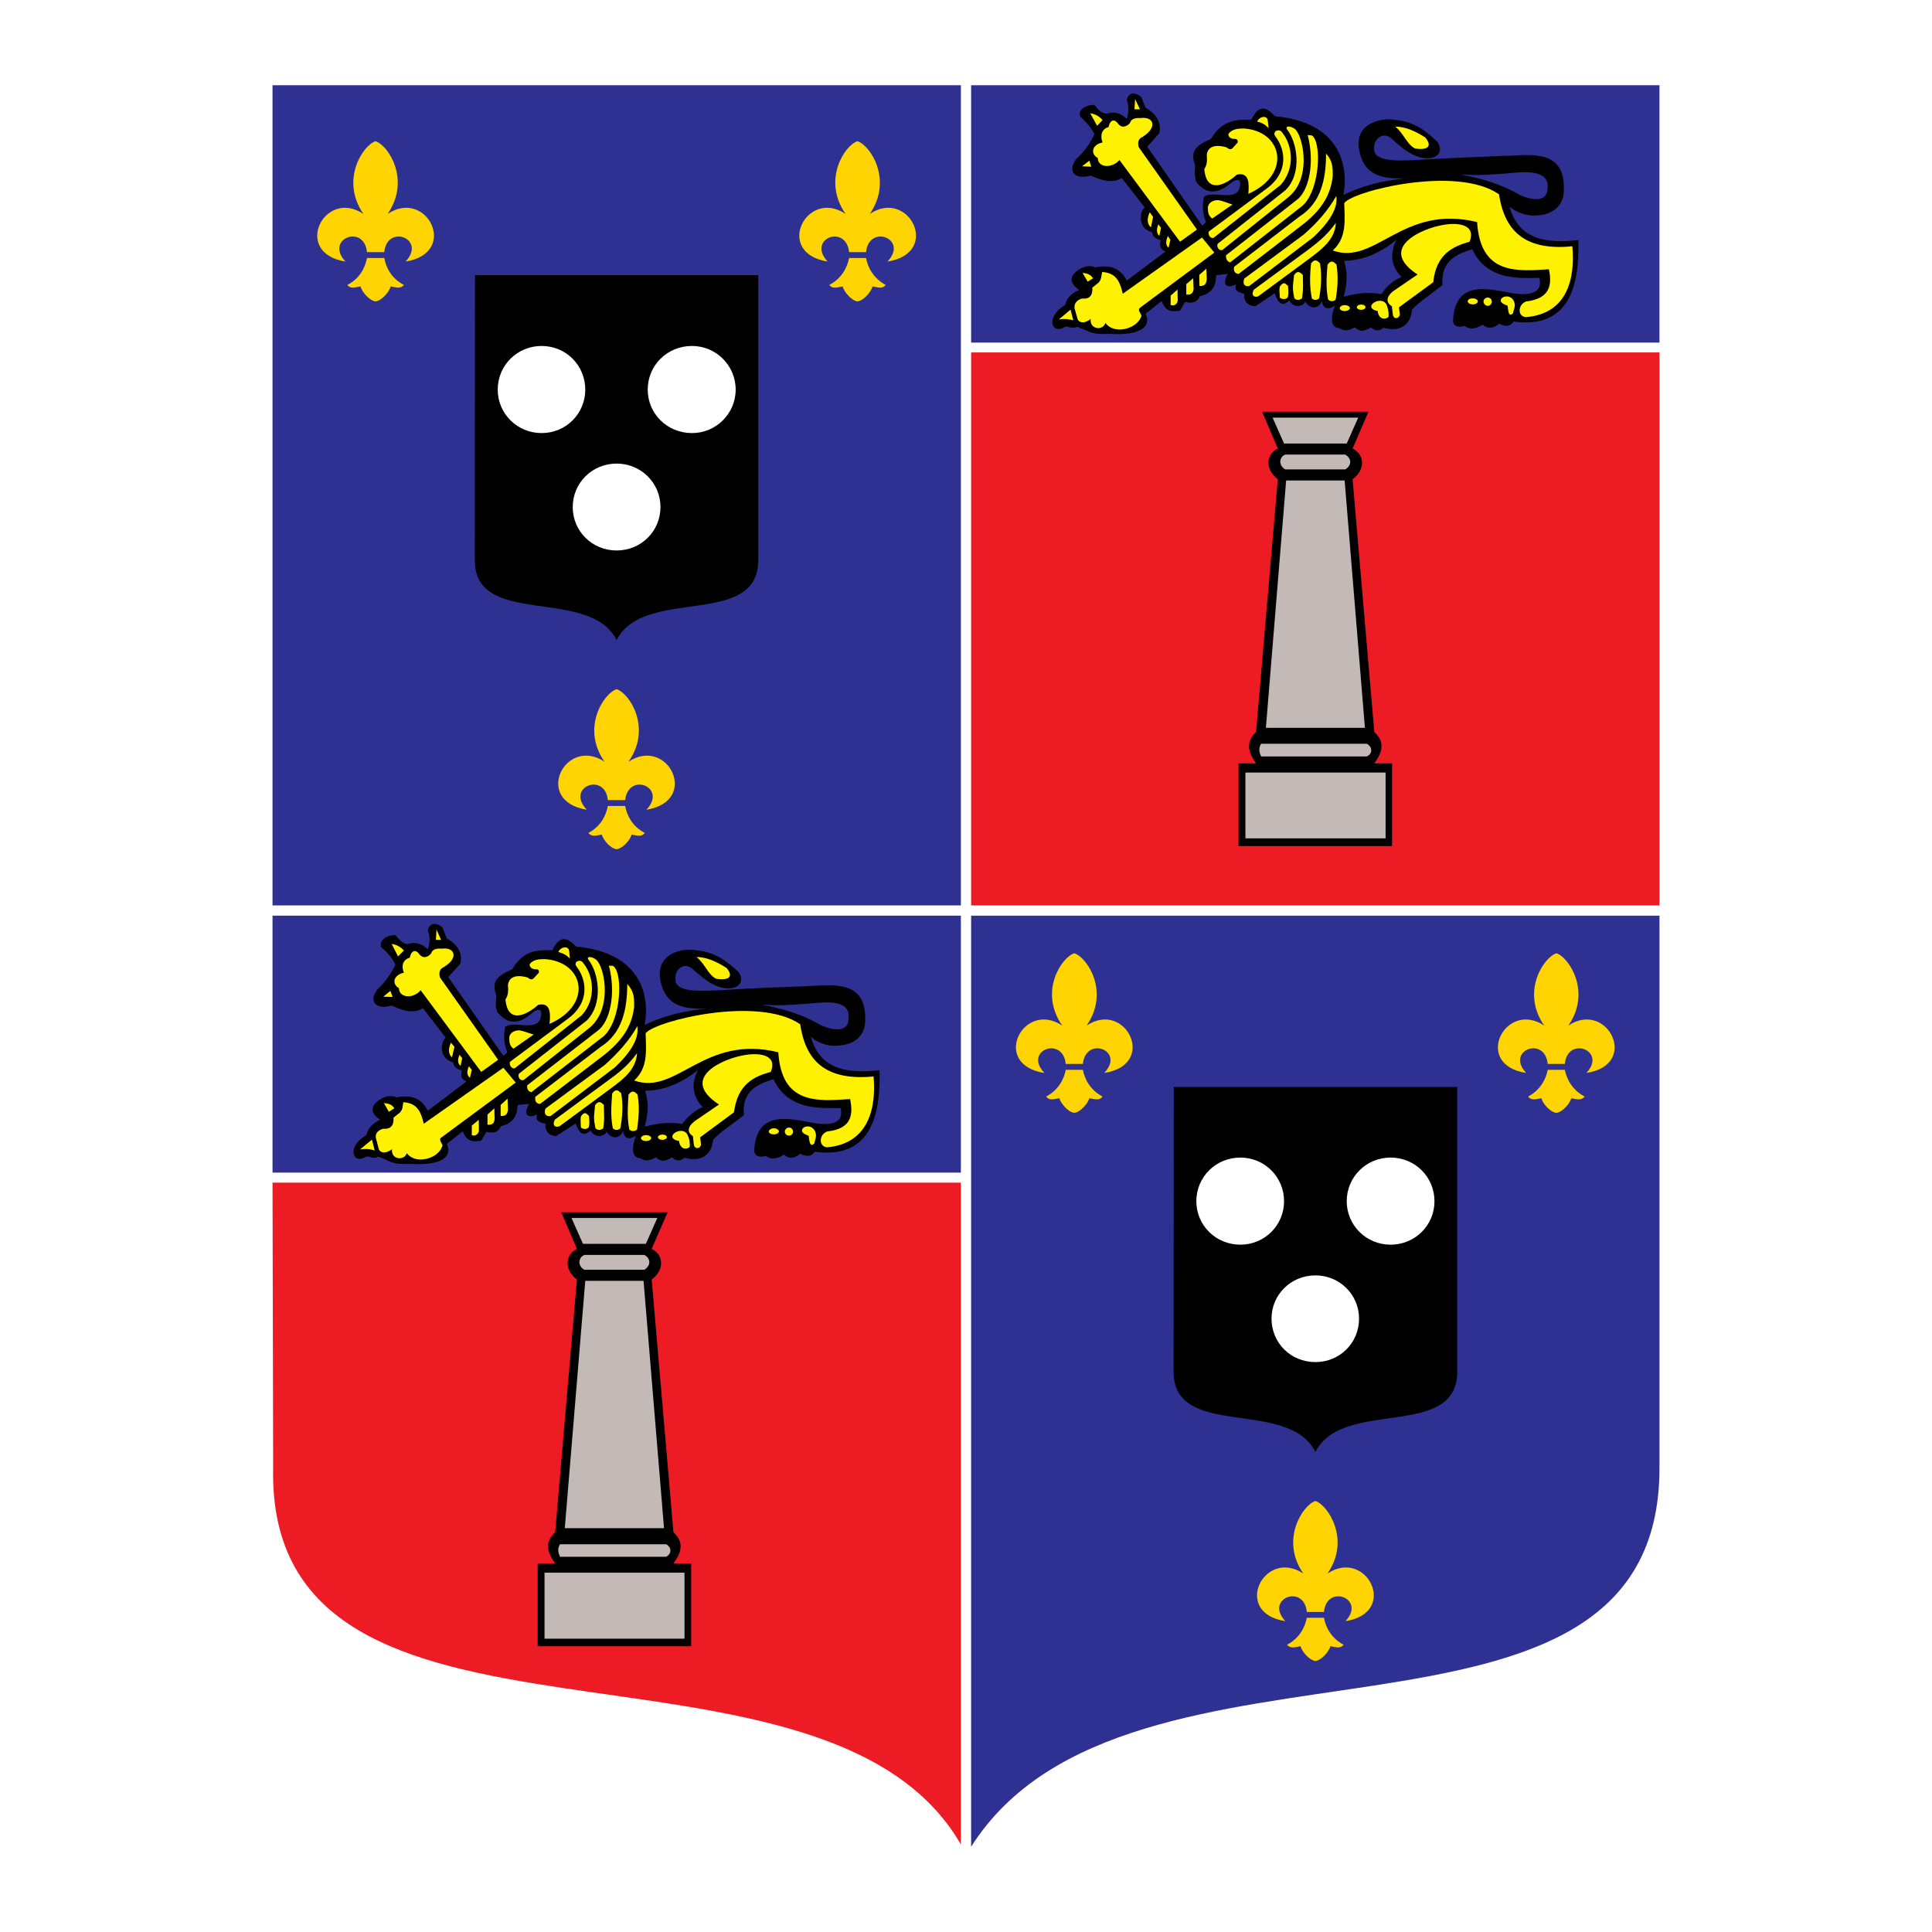 <?xml version="1.0" encoding="utf-8"?>
<!-- Generator: Adobe Illustrator 13.0.0, SVG Export Plug-In . SVG Version: 6.00 Build 14948)  -->
<!DOCTYPE svg PUBLIC "-//W3C//DTD SVG 1.0//EN" "http://www.w3.org/TR/2001/REC-SVG-20010904/DTD/svg10.dtd">
<svg version="1.0" id="Layer_1" xmlns="http://www.w3.org/2000/svg" xmlns:xlink="http://www.w3.org/1999/xlink" x="0px" y="0px"
	 width="192.756px" height="192.756px" viewBox="0 0 192.756 192.756" enable-background="new 0 0 192.756 192.756"
	 xml:space="preserve">
<g>
	<polygon fill-rule="evenodd" clip-rule="evenodd" fill="#FFFFFF" points="0,0 192.756,0 192.756,192.756 0,192.756 0,0 	"/>
	<polygon fill-rule="evenodd" clip-rule="evenodd" fill="#2E3192" points="27.189,116.992 27.189,91.355 95.867,91.355 
		95.867,116.992 27.189,116.992 	"/>
	<path fill-rule="evenodd" clip-rule="evenodd" d="M80.339,98.4c0.396-0.021,0.792-0.043,1.188-0.062
		c2.876-0.188,4.898,0.207,4.794,3.521c0,1.23-0.834,2.377-2.73,2.459c-0.875,0.125-2.147-0.291-2.689-0.896
		c0.875,3.314,3.689,3.711,6.837,3.357c0,0.041,0.021,0.082,0.021,0.125v1.041c-0.104,3.752-1.167,7.691-6.482,6.963
		c-0.208,0.332-0.521,0.479-0.938,0.375v-3.398c0.667,0.125,1.271,0.25,1.73,0.25c1.75,0.084,2.021-0.729,1.792-1.584
		c-0.959,0-2.272,0.062-3.522-0.25v-8.816c0.542,0.25,1.104,0.521,1.625,0.834c1.855,0.75,2.751,0.334,2.689-0.771
		c0.167-1.23-0.979-1.543-2.23-1.543c-0.73,0.043-1.417,0.084-2.084,0.146V98.4L80.339,98.4z M67.229,101.193
		c1.063-0.271,2.189-0.459,3.397-0.584c-1.5,0.084-2.626-0.062-3.397-0.562v-4.982c0.813-0.354,1.813-0.375,2.355-0.229
		c1.918,0.167,3.106,1.23,4.127,2.168c0.917,1.584-1.125,2.062-2.668,1.146c-0.646-0.334-1.209-0.855-1.917-1.439
		c-0.834-0.834-1.876,0.021-1.73,1.021c0,1.293,2.334,1.188,5.19,1.021c2.521-0.166,5.294-0.271,7.753-0.354v1.75
		c-1.313,0.104-2.626,0.209-4.335,0.084c1.542,0.312,2.96,0.666,4.335,1.25v8.816c-1.25-0.334-2.438-1.043-3.168-2.627
		c-1.563,0.48-3.189,1.168-2.959,3.586c-1.021,0.834-2.397,1.688-3.064,2.459c-0.104,1.293-1,2.314-2.855,1.793
		c-0.312,0.291-0.729,0.354-1.063,0.104v-3.564c0.271,0,0.542,0.043,0.833,0.084c0.584-0.791,1.251-1.312,2.043-1.688
		c-0.625-0.625-1.396-1.896-0.479-3.689c-0.729,0.584-1.542,1.105-2.397,1.459V101.193L67.229,101.193z M80.339,115.283v-3.398
		c-2.147-0.396-4.856-0.791-5.086,2.814c-0.021,0.666,0.5,0.812,1.125,0.625c0.625,0.416,1.126,0.291,1.855-0.125
		c0.521,0.521,1.147,0.312,1.605-0.105C80.006,115.199,80.173,115.262,80.339,115.283L80.339,115.283z M63.457,113.303
		c-0.583,0.396-1.188,0.416-1.292-0.48c-0.354,0.939-1.292,0.752-1.646,0.062c-0.083,0.418-1.084,0.814-1.605-0.104
		c-0.708,0.688-1.146,0.25-1.48-0.688l-1.938,1.25c-0.625,0-1.167-0.416-1.063-1.229c-0.73-0.146-1.021-0.314-0.855-0.959
		c-0.188,0.229-1.688,0.604-0.792-1.021l-1.146,0.104c-0.042,0.855-0.25,1.793-1.668,2.127c-0.25,0.562-0.625,0.75-1.438,0.562
		l-0.521,0.875c-0.875,0.146-1.48,0.084-1.834-0.938l-1.605,1.271c0.604,1.188-0.417,2.209-3.647,1.979
		c-0.708,0.043-1.646,0.043-2.293-0.354l-0.896-0.375c-0.375,0.312-0.875-0.041-1.188,0c-0.708,0.459-1.209,0.188-1.271-0.334
		v-0.229c0.042-0.48,0.438-1.105,1.271-1.564c0.188-0.854,0.771-1.229,1.375-1.541c-1.167-0.793-0.771-1.418-0.25-1.855
		c0.563-0.438,1.271-0.668,1.896-0.375c1.73-0.355,2.626,0.334,3.105,1.334l3.856-2.918c-0.521-0.271-0.604-0.5-0.438-1.105
		c-0.5-0.082-0.854-0.395-0.875-0.791c-0.688-0.23-1.063-0.625-1.146-1.377c0.062-0.52,0.062-0.791,0.396-1.104l-2.272-2.939
		c-1.021,0.625-2.126,0.188-3.126-0.271c-1.459,0.459-2.334-0.312-1.459-1.562c0.833-0.771,1.459-1.668,1.834-2.522
		c-0.375-0.771-0.896-1.292-1.396-1.709c-0.271-0.604,0.396-1.229,1.396-1.229c0.438,0.542,0.833,0.896,1.209,0.896
		c0.792-0.25,1.459-0.042,2.021,0.521c0.292-0.771,0.208-1.334,0-1.917c0.208-0.771,0.896-0.771,1.48-0.25l0.417,1.084
		c1.167,0.646,1.605,1.584,1.355,2.522l-1.209,1.333l5.502,7.857l0.396-0.354c-0.396-1-0.375-1.771-0.208-2.543
		c0.854-0.668,3.397,0.625,3.564-1.105c0.167-0.729-0.333-0.625-0.646-0.457c-0.542,0.375-2.084,2.125-3.71,0.082
		c-0.271-0.709-0.083-1.166-0.104-1.666c-0.5-1.377,0.062-1.939,1.584-2.585c1.25-2.147,2.876-1.876,4.022-1.917
		c0.771-1.647,1.605-1.167,2.355-0.354c6.253,0.563,7.441,4.648,6.836,7.838c0.938-0.48,1.897-0.814,2.918-1.084v7.023
		c-0.917,0.396-1.876,0.604-2.876,0.604c0.438,1.271,0.271,2.418-0.021,3.586c1.125-0.291,1.959-0.418,2.897-0.355v3.564
		c-0.062-0.041-0.104-0.082-0.167-0.145c-0.5,0.25-0.979,0.604-1.604,0c-0.521,0.25-0.98,0.479-1.563,0.082
		C62.956,115.512,63.04,114.365,63.457,113.303L63.457,113.303z M67.229,100.047v-4.982c-0.896,0.396-1.605,1.208-1.355,2.689
		C66.083,98.857,66.521,99.588,67.229,100.047L67.229,100.047z"/>
	<path fill-rule="evenodd" clip-rule="evenodd" fill="#FFF200" d="M43.947,113.553l7.503-5.545l-1.229-1.479l-7.941,5.586
		c-0.25-0.98-0.521-2.064-2.042-2.148c-0.083,0.418-0.021,0.875-0.542,1.189l-0.438,0.354c0.042,0.541-0.104,1.188-1.021,1.105
		c-0.48,0.125-0.834,0.438-0.73,0.938l0.292,1.125c0.188,0.375,0.708,0.438,1.313-0.021c-0.125,1.043,1.209,1.189,1.48,0.396
		c0.875,1.188,3.105,0.543,3.501-0.625C44.302,114.178,43.781,113.906,43.947,113.553L43.947,113.553z"/>
	<polygon fill-rule="evenodd" clip-rule="evenodd" fill="#ED1C24" points="96.889,90.333 96.889,35.162 165.566,35.162 
		165.566,90.333 96.889,90.333 	"/>
	<path fill-rule="evenodd" clip-rule="evenodd" d="M131.237,84.414h7.649V76.16h-1.771c0.896-1.229,1.021-2.209,0-3.126
		l-2.168-25.22c1.376-1.021,1.146-2.522,0-3.064l1.585-3.668h-5.295h-5.314l1.563,3.668c-1.146,0.542-1.334,2.042,0,3.064
		l-2.168,25.22c-0.979,0.917-0.896,1.897,0,3.126h-1.751v8.254H131.237L131.237,84.414z"/>
	<polygon fill-rule="evenodd" clip-rule="evenodd" fill="#C3B9B6" points="124.255,83.643 124.255,77.077 138.241,77.077 
		138.241,83.643 124.255,83.643 	"/>
	<polygon fill-rule="evenodd" clip-rule="evenodd" fill="#C3B9B6" points="134.155,47.939 136.178,72.617 126.298,72.617 
		128.319,47.939 134.155,47.939 	"/>
	<path fill-rule="evenodd" clip-rule="evenodd" fill="#C3B9B6" d="M125.818,75.472c-0.188-0.438-0.271-0.792,0-1.271h10.547
		c0.625,0.354,0.562,1.021,0,1.271H125.818L125.818,75.472z"/>
	<polygon fill-rule="evenodd" clip-rule="evenodd" fill="#C3B9B6" points="134.364,44.25 135.511,41.665 126.965,41.665 
		128.111,44.25 134.364,44.25 	"/>
	<path fill-rule="evenodd" clip-rule="evenodd" fill="#C3B9B6" d="M128.236,46.834c-0.667-0.354-0.667-1.23,0-1.48h5.982
		c0.583,0.334,0.729,1.021,0,1.48H128.236L128.236,46.834z"/>
	<polygon fill-rule="evenodd" clip-rule="evenodd" fill="#2E3192" points="96.889,34.182 96.889,8.504 165.566,8.504 
		165.566,34.182 96.889,34.182 	"/>
	<path fill-rule="evenodd" clip-rule="evenodd" d="M150.038,15.549c0.417,0,0.812-0.021,1.188-0.042
		c2.918-0.188,4.919,0.208,4.794,3.522c0,1.23-0.834,2.397-2.71,2.46c-0.854,0.125-2.126-0.313-2.71-0.896
		c0.896,3.335,3.71,3.731,6.879,3.355c0,0.042,0,0.083,0,0.125v1.042c-0.084,3.751-1.168,7.712-6.482,6.961
		c-0.188,0.354-0.521,0.5-0.959,0.396v-3.376c0.688,0.125,1.292,0.25,1.771,0.25c1.709,0.042,2.001-0.75,1.771-1.625
		c-0.979,0.021-2.292,0.083-3.543-0.229v-8.837c0.562,0.229,1.125,0.521,1.667,0.834c1.813,0.75,2.731,0.333,2.689-0.771
		c0.146-1.208-1.001-1.542-2.251-1.542c-0.729,0.021-1.418,0.084-2.105,0.146V15.549L150.038,15.549z M136.948,18.362
		c1.063-0.271,2.189-0.458,3.397-0.583c-1.5,0.083-2.626-0.063-3.397-0.563v-4.981c0.834-0.375,1.813-0.396,2.355-0.25
		c1.918,0.167,3.105,1.209,4.127,2.189c0.938,1.584-1.104,2.084-2.646,1.146c-0.646-0.333-1.23-0.854-1.918-1.459
		c-0.854-0.833-1.896,0.042-1.771,1.021c0,1.292,2.355,1.209,5.231,1.021c2.501-0.146,5.294-0.25,7.712-0.354v1.771
		c-1.292,0.104-2.626,0.208-4.335,0.083c1.542,0.292,2.98,0.667,4.335,1.25v8.837c-1.251-0.333-2.438-1.063-3.147-2.626
		c-1.563,0.479-3.168,1.167-2.98,3.585c-1.021,0.812-2.355,1.688-3.043,2.459c-0.083,1.292-0.979,2.313-2.855,1.792
		c-0.292,0.292-0.709,0.354-1.063,0.083v-3.543c0.271,0.021,0.563,0.042,0.876,0.104c0.521-0.812,1.188-1.354,2.001-1.709
		c-0.646-0.625-1.418-1.896-0.501-3.731c-0.708,0.604-1.521,1.125-2.376,1.5V18.362L136.948,18.362z M150.038,32.473v-3.376
		c-2.126-0.396-4.836-0.813-5.064,2.793c-0.042,0.667,0.5,0.813,1.125,0.625c0.626,0.417,1.126,0.292,1.834-0.125
		c0.542,0.521,1.188,0.312,1.626-0.104C149.746,32.369,149.893,32.432,150.038,32.473L150.038,32.473z M133.197,30.493
		c-0.604,0.396-1.209,0.417-1.313-0.479c-0.354,0.959-1.292,0.75-1.667,0.062c-0.062,0.417-1.063,0.813-1.585-0.104
		c-0.688,0.688-1.146,0.25-1.459-0.709l-1.938,1.292c-0.626,0-1.209-0.438-1.084-1.25c-0.709-0.167-1.021-0.313-0.834-0.959
		c-0.208,0.229-1.709,0.604-0.813-1.021l-1.167,0.125c-0.021,0.854-0.208,1.771-1.625,2.105c-0.251,0.563-0.667,0.771-1.48,0.563
		l-0.5,0.875c-0.896,0.146-1.459,0.063-1.834-0.958l-1.605,1.271c0.604,1.209-0.417,2.23-3.668,2.001
		c-0.667,0.042-1.626,0.042-2.271-0.354l-0.896-0.354c-0.396,0.271-0.876-0.062-1.188,0c-0.708,0.459-1.209,0.167-1.271-0.354
		v-0.229c0.062-0.5,0.438-1.104,1.271-1.584c0.188-0.833,0.751-1.209,1.396-1.5c-1.167-0.834-0.771-1.459-0.25-1.876
		c0.542-0.438,1.271-0.667,1.876-0.375c1.73-0.375,2.626,0.333,3.126,1.313l3.856-2.897c-0.521-0.271-0.625-0.5-0.458-1.125
		c-0.501-0.104-0.834-0.396-0.876-0.792c-0.688-0.229-1.084-0.625-1.125-1.375c0.041-0.521,0.041-0.771,0.396-1.104l-2.293-2.939
		c-1.021,0.604-2.126,0.188-3.105-0.25c-1.479,0.438-2.355-0.334-1.479-1.605c0.854-0.771,1.479-1.667,1.854-2.522
		c-0.375-0.771-0.896-1.271-1.396-1.73c-0.312-0.604,0.396-1.209,1.396-1.188c0.396,0.521,0.813,0.875,1.188,0.875
		c0.771-0.25,1.459-0.062,2.042,0.521c0.251-0.771,0.167-1.354,0-1.917c0.167-0.771,0.896-0.771,1.459-0.25l0.417,1.063
		c1.188,0.646,1.605,1.605,1.355,2.543l-1.188,1.334l5.481,7.878l0.376-0.354c-0.376-1.001-0.376-1.751-0.188-2.543
		c0.876-0.667,3.397,0.625,3.585-1.084c0.125-0.75-0.354-0.625-0.646-0.458c-0.563,0.354-2.126,2.084-3.71,0.083
		c-0.271-0.729-0.104-1.209-0.125-1.688c-0.521-1.375,0.062-1.959,1.584-2.605c1.25-2.146,2.896-1.876,4.043-1.938
		c0.771-1.647,1.584-1.167,2.335-0.334c6.273,0.563,7.42,4.69,6.836,7.858c0.938-0.458,1.897-0.813,2.918-1.084v7.045
		c-0.917,0.375-1.876,0.605-2.855,0.605c0.417,1.271,0.271,2.438-0.041,3.585c1.104-0.292,1.959-0.417,2.896-0.354v3.543
		c-0.062-0.021-0.104-0.083-0.146-0.125c-0.5,0.25-1,0.583-1.626,0c-0.521,0.25-0.958,0.458-1.584,0.062
		C132.696,32.703,132.76,31.577,133.197,30.493L133.197,30.493z M136.948,17.216v-4.981c-0.896,0.396-1.604,1.188-1.354,2.688
		C135.803,16.049,136.24,16.778,136.948,17.216L136.948,17.216z"/>
	<path fill-rule="evenodd" clip-rule="evenodd" fill="#FFF200" d="M156.874,24.574c0.271,3.085-0.396,6.711-4.627,7.066
		c-0.875-0.062-0.812-1.25,0-1.563c2.564-0.292,2.564-1.834,2.293-3.21c-3.21,0.188-6.837,0.584-7.17-4.71
		c-7.44-1.834-10.13,4.377-14.402,2.834c1.438-1.292,1.188-3.085,1.146-4.731c0.917-1.23,11.234-3.793,15.444-0.875
		C150.163,23.427,152.539,24.991,156.874,24.574L156.874,24.574z"/>
	<path fill-rule="evenodd" clip-rule="evenodd" fill="#FFF200" d="M139.575,30.66l3.418-2.501c0.292-2.813,1.98-3.585,3.627-4.043
		c0.646-1.605-0.917-1.959-2.563-1.688c-2.168,0.333-6.691,2.313-2.627,4.96l-2.438,1.667c-0.729,0.583-0.709,1.146-0.125,1.5
		l0.104,0.875c0.104,0.479,0.646,0.354,0.688-0.062L139.575,30.66L139.575,30.66z"/>
	<path fill-rule="evenodd" clip-rule="evenodd" fill="#FFF200" d="M138.346,30.41c-0.521-1.063-2.564,0.271-0.896,0.625
		c0.083,0.75,0.667,0.938,1.084,0.583C138.554,31.264,138.554,30.973,138.346,30.41L138.346,30.41z"/>
	<path fill-rule="evenodd" clip-rule="evenodd" fill="#FFF200" d="M151.038,30.035c-0.541-1.063-2.251-0.021-0.625,0.458
		c0.084,0.75,0.146,1.125,0.542,0.771C150.997,30.91,151.268,30.556,151.038,30.035L151.038,30.035z"/>
	<path fill-rule="evenodd" clip-rule="evenodd" fill="#FFF200" d="M148.434,30.514c-0.313,0-0.521-0.354-0.376-0.625
		c0.188-0.271,0.584-0.271,0.729,0C148.934,30.16,148.746,30.514,148.434,30.514L148.434,30.514z"/>
	<path fill-rule="evenodd" clip-rule="evenodd" fill="#FFF200" d="M146.933,30.368c-0.375,0-0.625-0.25-0.438-0.458
		c0.188-0.188,0.667-0.188,0.875,0C147.578,30.118,147.328,30.368,146.933,30.368L146.933,30.368z"/>
	<path fill-rule="evenodd" clip-rule="evenodd" fill="#FFF200" d="M139.199,12.631c0.959,0,1.98,0.417,3.023,1.104
		c0.666,0.834,0.291,1.271-1.043,1.084C140.325,14.361,140.033,13.277,139.199,12.631L139.199,12.631z"/>
	<path fill-rule="evenodd" clip-rule="evenodd" fill="#FFF200" d="M111.688,15.966l6.044,8.149l1.688-1.209l-5.815-8.233
		c-0.146-0.583,0.042-0.854,0.396-1.021c1.522-0.959,1.105-2.043-0.187-1.876c-0.563-0.021-0.938,0.062-1.084,0.5
		c-0.292,0.333-0.771,0.563-1.167,0.083c-0.292-0.458-0.793-0.521-0.959,0.312c-0.604,0.167-0.896,0.729-0.604,1.542
		c-1.126,0.229-1.188,1.188-0.479,1.542C109.54,16.758,110.937,16.82,111.688,15.966L111.688,15.966z"/>
	<path fill-rule="evenodd" clip-rule="evenodd" fill="#FFF200" d="M109.457,12.547l0.542-0.563
		c-0.376-0.458-0.792-0.604-1.229-0.688L109.457,12.547L109.457,12.547z"/>
	<polygon fill-rule="evenodd" clip-rule="evenodd" fill="#FFF200" points="108.686,16.028 108.873,16.632 107.956,16.591 
		108.686,16.028 	"/>
	<polygon fill-rule="evenodd" clip-rule="evenodd" fill="#FFF200" points="113.729,10.901 113.188,10.901 113.25,9.879 
		113.729,10.901 	"/>
	<path fill-rule="evenodd" clip-rule="evenodd" fill="#FFF200" d="M108.519,28.096l0.542-0.333
		c-0.291-0.375-0.479-0.458-1.062-0.542L108.519,28.096L108.519,28.096z"/>
	<path fill-rule="evenodd" clip-rule="evenodd" fill="#FFF200" d="M107.081,31.952l-0.271-1.063l-1.167,0.98
		C106.205,31.785,106.56,31.827,107.081,31.952L107.081,31.952z"/>
	<path fill-rule="evenodd" clip-rule="evenodd" fill="#FFF200" d="M124.089,12.818c3.876,0.25,4.835,4.565,0.458,6.524
		c0.084-1.021,0.104-2.209-1.146-1.917c-1.375,1.229-3.043,1.771-3.251-0.542c0.292-0.458,0.292-0.875,0.25-1.438
		c0.125-0.979,1.084-1,1.959-0.75c0.209,0.167,0.396,0.271,0.604,0.104l0.521-0.583c0.021-0.167,0-0.375-0.334-0.354
		c-0.312,0-0.646-0.188-0.583-0.521C122.942,12.881,123.484,12.818,124.089,12.818L124.089,12.818z"/>
	<path fill-rule="evenodd" clip-rule="evenodd" fill="#FFF200" d="M126.569,12.797c-0.354-0.396-0.688-0.562-1.146-0.667
		c0.229-0.542,1.021-0.646,1.062-0.104L126.569,12.797L126.569,12.797z"/>
	<path fill-rule="evenodd" clip-rule="evenodd" fill="#FFF200" d="M127.944,13.256c-0.271-0.5-1.021-0.188-0.729,0.312
		c1.021,1.292,1.417,3.543-0.792,5.21l-5.836,4.335c-0.062,0.354,0.167,0.688,0.479,0.625l6.69-5.273
		C129.278,16.799,128.924,14.444,127.944,13.256L127.944,13.256z"/>
	<path fill-rule="evenodd" clip-rule="evenodd" fill="#FFF200" d="M129.383,13.089c-0.271-0.479-1.251-0.667-0.979-0.188
		c1.042,1.313,1.542,4.418-0.167,6.086l-6.753,5.336c-0.125,0.312,0.125,0.708,0.458,0.625l6.67-5.336
		C130.779,17.758,130.07,14.069,129.383,13.089L129.383,13.089z"/>
	<path fill-rule="evenodd" clip-rule="evenodd" fill="#FFF200" d="M131.175,13.86c-0.271-0.479-0.333-0.312-0.708-0.396
		c0.75,2.897,0.083,5.711-1.168,6.545l-6.981,5.461c-0.021,0.396,0.125,0.625,0.416,0.708l7.212-5.648
		C131.488,19.175,131.842,15.257,131.175,13.86L131.175,13.86z"/>
	<path fill-rule="evenodd" clip-rule="evenodd" fill="#FFF200" d="M132.301,15.319c0,2.501-0.479,4.919-2.668,6.295l-6.503,5.002
		c-0.104,0.417,0.104,0.709,0.458,0.709l6.462-4.981c2.042-1.626,2.71-3.085,2.918-4.752
		C132.968,16.737,132.988,16.091,132.301,15.319L132.301,15.319z"/>
	<path fill-rule="evenodd" clip-rule="evenodd" fill="#FFF200" d="M124.151,27.784l5.919-4.377c1.334-1.167,2.438-2.418,3.252-3.856
		c0.208,1.292-0.834,2.751-2.271,4.106l-6.441,4.898C124.047,28.596,123.984,28.18,124.151,27.784L124.151,27.784z"/>
	<path fill-rule="evenodd" clip-rule="evenodd" fill="#FFF200" d="M133.28,22.239c-0.979,1.334-1.854,2.001-3.063,2.897
		l-5.107,3.751c-0.333,0.542,0,0.855,0.438,0.667l5.169-3.814C131.988,24.782,133.197,23.844,133.28,22.239L133.28,22.239z"/>
	<path fill-rule="evenodd" clip-rule="evenodd" fill="#FFF200" d="M132.446,26.408c0.376-0.5,0.584-0.313,0.896-0.021
		c0.188,1.188,0.125,2.313-0.083,3.501c-0.188,0.188-0.5,0.229-0.751,0C132.259,28.659,132.363,27.513,132.446,26.408
		L132.446,26.408z"/>
	<path fill-rule="evenodd" clip-rule="evenodd" fill="#FFF200" d="M130.8,26.283c0.375-0.48,0.604-0.313,0.896-0.021
		c0.188,1.188,0.125,2.313-0.083,3.501c-0.188,0.188-0.521,0.229-0.729,0C130.633,28.534,130.695,27.408,130.8,26.283L130.8,26.283z
		"/>
	<path fill-rule="evenodd" clip-rule="evenodd" fill="#FFF200" d="M129.111,27.45c0.334-0.5,0.563-0.313,0.876-0.021
		c0,1.146,0.083,1.146-0.084,2.334c-0.229,0.188-0.521,0.229-0.771,0C128.903,28.534,129.008,28.555,129.111,27.45L129.111,27.45z"
		/>
	<path fill-rule="evenodd" clip-rule="evenodd" fill="#FFF200" d="M127.694,28.576c0.375-0.479,0.5-0.354,0.813-0.042
		c0.021,0.438,0.083,0.792-0.043,1.167c-0.229,0.167-0.521,0.188-0.771,0C127.694,29.263,127.59,28.992,127.694,28.576
		L127.694,28.576z"/>
	<path fill-rule="evenodd" clip-rule="evenodd" fill="#FFF200" d="M113.688,30.743l7.462-5.544l-1.229-1.501l-7.899,5.607
		c-0.25-0.979-0.521-2.084-2.063-2.168c-0.104,0.438-0.042,0.896-0.542,1.209l-0.438,0.354c0.042,0.542-0.104,1.188-1.021,1.084
		c-0.479,0.125-0.812,0.458-0.75,0.979l0.312,1.105c0.167,0.354,0.709,0.438,1.292-0.042c-0.104,1.042,1.209,1.209,1.479,0.396
		c0.876,1.209,3.106,0.583,3.544-0.583C114.021,31.369,113.479,31.098,113.688,30.743L113.688,30.743z"/>
	<path fill-rule="evenodd" clip-rule="evenodd" fill="#FFF200" d="M120.399,27.909l-0.042-1.104l-0.708,0.625l0.021,1.105
		C120.274,28.555,120.316,28.284,120.399,27.909L120.399,27.909z"/>
	<path fill-rule="evenodd" clip-rule="evenodd" fill="#FFF200" d="M119.086,28.847l-0.041-1.084l-0.688,0.583v1.042
		C118.92,29.43,119.023,29.201,119.086,28.847L119.086,28.847z"/>
	<path fill-rule="evenodd" clip-rule="evenodd" fill="#FFF200" d="M117.502,29.993l-0.021-1.105l-0.688,0.604v0.938
		C117.148,30.556,117.46,30.347,117.502,29.993L117.502,29.993z"/>
	<path fill-rule="evenodd" clip-rule="evenodd" fill="#FFF200" d="M114.709,21.176l0.334,0.459l-0.209,1.042
		C114.459,22.385,114.396,21.864,114.709,21.176L114.709,21.176z"/>
	<path fill-rule="evenodd" clip-rule="evenodd" fill="#FFF200" d="M115.563,22.385l0.271,0.333l-0.167,0.813
		C115.397,23.302,115.355,22.927,115.563,22.385L115.563,22.385z"/>
	<path fill-rule="evenodd" clip-rule="evenodd" fill="#FFF200" d="M116.522,23.552l0.25,0.375l-0.188,0.792
		C116.314,24.49,116.272,24.094,116.522,23.552L116.522,23.552z"/>
	<path fill-rule="evenodd" clip-rule="evenodd" fill="#FFF200" d="M120.941,21.802l2.021-1.396
		c-0.479-0.146-0.979-0.375-1.417-0.438c-0.479-0.021-0.979,0.229-1.042,0.73C120.524,21.135,120.504,21.468,120.941,21.802
		L120.941,21.802z"/>
	<path fill-rule="evenodd" clip-rule="evenodd" fill="#FFF200" d="M134.155,31.035c-0.375,0-0.625-0.25-0.416-0.438
		c0.187-0.208,0.667-0.208,0.875,0C134.802,30.785,134.552,31.035,134.155,31.035L134.155,31.035z"/>
	<path fill-rule="evenodd" clip-rule="evenodd" fill="#FFF200" d="M135.803,30.91c-0.334,0-0.542-0.229-0.375-0.396
		c0.166-0.167,0.604-0.167,0.75,0C136.345,30.681,136.156,30.91,135.803,30.91L135.803,30.91z"/>
	<polygon fill-rule="evenodd" clip-rule="evenodd" fill="#2E3192" points="27.189,90.333 27.189,8.504 95.867,8.504 95.867,90.333 
		27.189,90.333 	"/>
	<path fill-rule="evenodd" clip-rule="evenodd" d="M47.366,55.88l0.021-28.43h28.263v28.43c0,6.857-11.401,2.584-14.131,7.982
		C58.809,58.464,47.366,62.696,47.366,55.88L47.366,55.88z"/>
	<path fill-rule="evenodd" clip-rule="evenodd" fill="#FFFFFF" d="M61.518,54.921c-2.438,0-4.377-1.918-4.377-4.335
		c0-2.397,1.938-4.335,4.377-4.335c2.439,0,4.377,1.938,4.377,4.335C65.895,53.003,63.957,54.921,61.518,54.921L61.518,54.921z"/>
	<path fill-rule="evenodd" clip-rule="evenodd" fill="#FFFFFF" d="M54.036,43.208c-2.439,0-4.377-1.938-4.377-4.335
		c0-2.418,1.938-4.356,4.377-4.356c2.438,0,4.356,1.938,4.356,4.356C58.392,41.269,56.474,43.208,54.036,43.208L54.036,43.208z"/>
	<path fill-rule="evenodd" clip-rule="evenodd" fill="#FFFFFF" d="M69.042,43.208c-2.48,0-4.419-1.938-4.419-4.335
		c0-2.418,1.938-4.356,4.419-4.356c2.397,0,4.356,1.938,4.356,4.356C73.398,41.269,71.439,43.208,69.042,43.208L69.042,43.208z"/>
	<path fill-rule="evenodd" clip-rule="evenodd" fill="#FFD400" d="M62.373,79.829c0.292-2.834,4.252-1.334,2.126,0.958
		c5.377-0.875,2.126-7.378-1.792-4.794c2.376-3.376,0.083-6.836-1.188-7.232c-1.271,0.396-3.564,3.856-1.209,7.232
		c-3.918-2.584-7.17,3.919-1.771,4.794c-2.147-2.292,1.834-3.793,2.105-0.958H62.373L62.373,79.829z"/>
	<path fill-rule="evenodd" clip-rule="evenodd" fill="#FFD400" d="M62.373,80.412c0.167,0.938,0.708,2.042,1.959,2.689
		c-0.292,0.396-0.667,0.292-1.313,0.167c-0.146,0.542-0.896,1.396-1.5,1.459c-0.604-0.062-1.334-0.917-1.48-1.459
		c-0.667,0.125-1.021,0.229-1.334-0.167c1.229-0.646,1.771-1.751,1.938-2.689H62.373L62.373,80.412z"/>
	<path fill-rule="evenodd" clip-rule="evenodd" fill="#FFD400" d="M38.341,25.157c0.271-2.855,4.252-1.334,2.126,0.938
		c5.377-0.854,2.126-7.357-1.793-4.752c2.335-3.397,0.063-6.857-1.208-7.253c-1.25,0.396-3.543,3.856-1.209,7.253
		c-3.897-2.605-7.149,3.897-1.792,4.752c-2.105-2.272,1.876-3.793,2.147-0.938H38.341L38.341,25.157z"/>
	<path fill-rule="evenodd" clip-rule="evenodd" fill="#FFD400" d="M38.341,25.741c0.167,0.938,0.708,2.042,1.959,2.688
		c-0.333,0.396-0.708,0.271-1.313,0.146c-0.167,0.562-0.896,1.417-1.521,1.5c-0.604-0.083-1.355-0.938-1.5-1.5
		c-0.625,0.125-1.001,0.25-1.313-0.146c1.25-0.646,1.792-1.75,1.959-2.688H38.341L38.341,25.741z"/>
	<path fill-rule="evenodd" clip-rule="evenodd" fill="#FFD400" d="M86.405,25.157c0.292-2.855,4.272-1.334,2.146,0.938
		c5.398-0.854,2.126-7.357-1.771-4.752c2.334-3.397,0.042-6.857-1.23-7.253c-1.271,0.396-3.543,3.856-1.188,7.253
		c-3.897-2.605-7.17,3.897-1.792,4.752c-2.105-2.272,1.834-3.793,2.147-0.938H86.405L86.405,25.157z"/>
	<path fill-rule="evenodd" clip-rule="evenodd" fill="#FFD400" d="M86.405,25.741c0.167,0.938,0.75,2.042,1.959,2.688
		c-0.292,0.396-0.667,0.271-1.313,0.146c-0.146,0.562-0.896,1.417-1.501,1.5c-0.583-0.083-1.334-0.938-1.48-1.5
		c-0.646,0.125-1.021,0.25-1.333-0.146c1.25-0.646,1.792-1.75,1.98-2.688H86.405L86.405,25.741z"/>
	<path fill-rule="evenodd" clip-rule="evenodd" fill="#ED1C24" d="M27.252,146.422l-0.062-28.43h68.678v66.031
		C82.007,160.033,26.543,178.895,27.252,146.422L27.252,146.422z"/>
	<path fill-rule="evenodd" clip-rule="evenodd" d="M61.289,164.242h7.67v-8.254h-1.771c0.896-1.229,1.021-2.168,0-3.127
		l-2.168-25.197c1.355-1.021,1.146-2.523,0-3.064l1.584-3.648h-5.314h-5.294l1.563,3.648c-1.146,0.541-1.334,2.043,0,3.064
		l-2.167,25.197c-1,0.959-0.896,1.898,0,3.127h-1.75v8.254H61.289L61.289,164.242z"/>
	<polygon fill-rule="evenodd" clip-rule="evenodd" fill="#C3B9B6" points="54.327,163.492 54.327,156.906 68.292,156.906 
		68.292,163.492 54.327,163.492 	"/>
	<polygon fill-rule="evenodd" clip-rule="evenodd" fill="#C3B9B6" points="64.207,127.789 66.25,152.467 56.349,152.467 
		58.392,127.789 64.207,127.789 	"/>
	<path fill-rule="evenodd" clip-rule="evenodd" fill="#C3B9B6" d="M55.87,155.322c-0.188-0.459-0.271-0.793,0-1.252h10.588
		c0.604,0.312,0.542,0.98,0,1.252H55.87L55.87,155.322z"/>
	<polygon fill-rule="evenodd" clip-rule="evenodd" fill="#C3B9B6" points="64.436,124.1 65.583,121.516 57.016,121.516 
		58.162,124.1 64.436,124.1 	"/>
	<path fill-rule="evenodd" clip-rule="evenodd" fill="#C3B9B6" d="M58.308,126.684c-0.667-0.334-0.667-1.209,0-1.48h5.982
		c0.584,0.312,0.729,1.002,0,1.48H58.308L58.308,126.684z"/>
	<path fill-rule="evenodd" clip-rule="evenodd" fill="#2E3192" d="M96.889,184.252V91.355h68.678v55.088
		C165.587,178.604,112.458,159.615,96.889,184.252L96.889,184.252z"/>
	<path fill-rule="evenodd" clip-rule="evenodd" d="M117.085,136.834l0.021-28.389h28.284v28.389c0,6.879-11.401,2.605-14.153,8.025
		C128.528,139.439,117.085,143.691,117.085,136.834L117.085,136.834z"/>
	<path fill-rule="evenodd" clip-rule="evenodd" fill="#FFFFFF" d="M131.237,135.896c-2.459,0-4.377-1.918-4.377-4.336
		c0-2.375,1.918-4.314,4.377-4.314c2.439,0,4.356,1.939,4.356,4.314C135.594,133.979,133.677,135.896,131.237,135.896
		L131.237,135.896z"/>
	<path fill-rule="evenodd" clip-rule="evenodd" fill="#FFFFFF" d="M123.755,124.182c-2.459,0-4.397-1.938-4.397-4.334
		c0-2.418,1.938-4.357,4.397-4.357c2.418,0,4.356,1.939,4.356,4.357C128.111,122.244,126.173,124.182,123.755,124.182
		L123.755,124.182z"/>
	<path fill-rule="evenodd" clip-rule="evenodd" fill="#FFFFFF" d="M138.741,124.182c-2.438,0-4.377-1.938-4.377-4.334
		c0-2.418,1.938-4.357,4.377-4.357s4.377,1.939,4.377,4.357C143.118,122.244,141.18,124.182,138.741,124.182L138.741,124.182z"/>
	<path fill-rule="evenodd" clip-rule="evenodd" fill="#FFD400" d="M132.092,160.824c0.271-2.855,4.253-1.334,2.147,0.918
		c5.377-0.834,2.105-7.338-1.793-4.752c2.335-3.377,0.042-6.838-1.209-7.234c-1.25,0.396-3.543,3.857-1.208,7.234
		c-3.898-2.586-7.17,3.918-1.793,4.752c-2.105-2.252,1.876-3.773,2.146-0.918H132.092L132.092,160.824z"/>
	<path fill-rule="evenodd" clip-rule="evenodd" fill="#FFD400" d="M132.092,161.408c0.167,0.938,0.73,2.043,1.96,2.688
		c-0.312,0.396-0.688,0.271-1.313,0.146c-0.146,0.543-0.896,1.396-1.501,1.48c-0.604-0.084-1.354-0.938-1.479-1.48
		c-0.646,0.125-1.021,0.25-1.354-0.146c1.25-0.645,1.792-1.75,1.979-2.688H132.092L132.092,161.408z"/>
	<path fill-rule="evenodd" clip-rule="evenodd" fill="#FFD400" d="M108.039,106.152c0.292-2.855,4.273-1.334,2.126,0.896
		c5.378-0.812,2.147-7.314-1.75-4.73c2.334-3.377,0.041-6.816-1.23-7.212c-1.271,0.396-3.563,3.835-1.208,7.212
		c-3.919-2.584-7.17,3.918-1.772,4.73c-2.146-2.23,1.834-3.752,2.126-0.896H108.039L108.039,106.152z"/>
	<path fill-rule="evenodd" clip-rule="evenodd" fill="#FFD400" d="M108.039,106.736c0.167,0.918,0.73,2.021,1.96,2.668
		c-0.292,0.396-0.667,0.293-1.313,0.168c-0.167,0.541-0.896,1.396-1.501,1.459c-0.604-0.062-1.333-0.918-1.5-1.459
		c-0.646,0.125-1.021,0.229-1.313-0.168c1.229-0.646,1.793-1.75,1.959-2.668H108.039L108.039,106.736z"/>
	<path fill-rule="evenodd" clip-rule="evenodd" fill="#FFD400" d="M156.124,106.152c0.271-2.855,4.252-1.334,2.147,0.896
		c5.377-0.812,2.104-7.314-1.793-4.73c2.334-3.377,0.042-6.816-1.188-7.212c-1.271,0.396-3.563,3.835-1.229,7.212
		c-3.897-2.584-7.17,3.918-1.792,4.73c-2.105-2.23,1.876-3.752,2.146-0.896H156.124L156.124,106.152z"/>
	<path fill-rule="evenodd" clip-rule="evenodd" fill="#FFD400" d="M156.124,106.736c0.188,0.918,0.729,2.021,1.98,2.668
		c-0.334,0.396-0.709,0.293-1.334,0.168c-0.146,0.541-0.896,1.396-1.48,1.459c-0.625-0.062-1.375-0.918-1.5-1.459
		c-0.646,0.125-1.021,0.229-1.334-0.168c1.229-0.646,1.792-1.75,1.959-2.668H156.124L156.124,106.736z"/>
	<path fill-rule="evenodd" clip-rule="evenodd" fill="#FFF200" d="M37.382,114.781l-0.271-1.082l-1.188,0.979
		C36.507,114.594,36.84,114.615,37.382,114.781L37.382,114.781z"/>
	<path fill-rule="evenodd" clip-rule="evenodd" fill="#FFF200" d="M87.155,107.404c0.271,3.062-0.438,6.689-4.627,7.064
		c-0.875-0.062-0.834-1.271,0-1.584c2.564-0.27,2.564-1.812,2.293-3.23c-3.252,0.209-6.837,0.584-7.17-4.668
		c-7.441-1.834-10.129,4.355-14.382,2.812c1.417-1.27,1.188-3.062,1.146-4.709c0.917-1.23,11.214-3.793,15.424-0.896
		C80.423,106.258,82.82,107.799,87.155,107.404L87.155,107.404z"/>
	<path fill-rule="evenodd" clip-rule="evenodd" fill="#FFF200" d="M69.855,113.469l3.377-2.5c0.354-2.814,2.021-3.586,3.668-4.023
		c0.667-1.605-0.917-1.959-2.563-1.688c-2.167,0.332-6.669,2.291-2.605,4.939l-2.438,1.668c-0.75,0.604-0.729,1.145-0.167,1.479
		l0.104,0.896c0.125,0.479,0.667,0.354,0.708-0.062L69.855,113.469L69.855,113.469z"/>
	<path fill-rule="evenodd" clip-rule="evenodd" fill="#FFF200" d="M68.604,113.24c-0.521-1.084-2.563,0.27-0.854,0.604
		c0.083,0.75,0.667,0.938,1.063,0.584C68.834,114.074,68.834,113.762,68.604,113.24L68.604,113.24z"/>
	<path fill-rule="evenodd" clip-rule="evenodd" fill="#FFF200" d="M81.319,112.865c-0.542-1.105-2.23-0.043-0.646,0.438
		c0.104,0.771,0.167,1.146,0.583,0.771C81.277,113.762,81.548,113.385,81.319,112.865L81.319,112.865z"/>
	<path fill-rule="evenodd" clip-rule="evenodd" fill="#FFF200" d="M78.713,113.303c-0.312,0-0.521-0.355-0.354-0.605
		c0.167-0.27,0.563-0.27,0.709,0C79.235,112.947,79.047,113.303,78.713,113.303L78.713,113.303z"/>
	<path fill-rule="evenodd" clip-rule="evenodd" fill="#FFF200" d="M77.192,113.178c-0.375,0-0.625-0.25-0.417-0.438
		c0.208-0.23,0.667-0.23,0.875,0C77.838,112.928,77.588,113.178,77.192,113.178L77.192,113.178z"/>
	<path fill-rule="evenodd" clip-rule="evenodd" fill="#FFF200" d="M69.48,95.481c0.959,0,1.959,0.417,3.022,1.105
		c0.667,0.812,0.312,1.271-1.063,1.062C70.605,97.211,70.335,96.128,69.48,95.481L69.48,95.481z"/>
	<path fill-rule="evenodd" clip-rule="evenodd" fill="#FFF200" d="M41.967,98.795l6.044,8.15l1.688-1.209l-5.815-8.232
		c-0.125-0.584,0.042-0.855,0.396-1.022c1.542-0.917,1.084-2.021-0.208-1.834c-0.521-0.042-0.917,0.042-1.063,0.479
		c-0.292,0.333-0.75,0.583-1.167,0.083c-0.292-0.438-0.771-0.521-0.958,0.333c-0.584,0.167-0.917,0.709-0.584,1.501
		c-1.125,0.25-1.188,1.168-0.5,1.543C39.821,99.588,41.238,99.672,41.967,98.795L41.967,98.795z"/>
	<path fill-rule="evenodd" clip-rule="evenodd" fill="#FFF200" d="M39.716,95.419l0.583-0.584c-0.396-0.438-0.833-0.604-1.229-0.667
		L39.716,95.419L39.716,95.419z"/>
	<polygon fill-rule="evenodd" clip-rule="evenodd" fill="#FFF200" points="38.945,98.857 39.174,99.463 38.237,99.441 
		38.945,98.857 	"/>
	<polygon fill-rule="evenodd" clip-rule="evenodd" fill="#FFF200" points="44.01,93.772 43.489,93.772 43.552,92.751 44.01,93.772 	
		"/>
	<path fill-rule="evenodd" clip-rule="evenodd" fill="#FFF200" d="M38.799,110.926l0.542-0.354
		c-0.271-0.375-0.479-0.459-1.042-0.521L38.799,110.926L38.799,110.926z"/>
	<path fill-rule="evenodd" clip-rule="evenodd" fill="#FFF200" d="M54.348,95.69c3.918,0.25,4.877,4.523,0.479,6.462
		c0.104-1.021,0.125-2.189-1.126-1.898c-1.417,1.23-3.063,1.773-3.272-0.541c0.292-0.438,0.292-0.896,0.25-1.438
		c0.125-0.98,1.084-1.002,1.959-0.752c0.208,0.168,0.417,0.271,0.605,0.084l0.521-0.562c0.021-0.167,0-0.375-0.313-0.333
		c-0.312,0-0.667-0.208-0.604-0.521C53.202,95.731,53.765,95.69,54.348,95.69L54.348,95.69z"/>
	<path fill-rule="evenodd" clip-rule="evenodd" fill="#FFF200" d="M56.849,95.648c-0.333-0.396-0.708-0.542-1.146-0.667
		c0.229-0.542,1.021-0.646,1.084-0.104L56.849,95.648L56.849,95.648z"/>
	<path fill-rule="evenodd" clip-rule="evenodd" fill="#FFF200" d="M58.204,96.107c-0.271-0.5-1.021-0.167-0.708,0.292
		c1.021,1.292,1.417,3.542-0.792,5.21l-5.836,4.336c-0.062,0.334,0.146,0.688,0.479,0.646l6.69-5.295
		C59.559,99.65,59.184,97.273,58.204,96.107L58.204,96.107z"/>
	<path fill-rule="evenodd" clip-rule="evenodd" fill="#FFF200" d="M59.663,95.961c-0.292-0.5-1.25-0.667-0.959-0.209
		c1.042,1.292,1.521,4.419-0.188,6.085l-6.753,5.295c-0.125,0.334,0.125,0.73,0.479,0.625l6.649-5.273
		C61.039,100.588,60.351,96.899,59.663,95.961L59.663,95.961z"/>
	<path fill-rule="evenodd" clip-rule="evenodd" fill="#FFF200" d="M61.456,96.711c-0.292-0.479-0.333-0.312-0.708-0.375
		c0.75,2.855,0.083,5.669-1.146,6.523l-7.003,5.42c-0.042,0.396,0.125,0.625,0.417,0.688l7.211-5.586
		C61.789,102.006,62.123,98.088,61.456,96.711L61.456,96.711z"/>
	<path fill-rule="evenodd" clip-rule="evenodd" fill="#FFF200" d="M62.581,98.17c0,2.48-0.479,4.898-2.647,6.273l-6.523,4.982
		c-0.083,0.416,0.104,0.709,0.479,0.709l6.461-4.939c2.022-1.627,2.71-3.086,2.918-4.732C63.269,99.566,63.29,98.941,62.581,98.17
		L62.581,98.17z"/>
	<path fill-rule="evenodd" clip-rule="evenodd" fill="#FFF200" d="M54.432,110.592l5.919-4.355c1.313-1.188,2.439-2.418,3.231-3.855
		c0.229,1.291-0.792,2.752-2.23,4.105l-6.44,4.877C54.348,111.406,54.265,110.988,54.432,110.592L54.432,110.592z"/>
	<path fill-rule="evenodd" clip-rule="evenodd" fill="#FFF200" d="M63.561,105.07c-0.979,1.334-1.855,1.979-3.064,2.854
		l-5.127,3.773c-0.312,0.543,0,0.855,0.458,0.668l5.169-3.814C62.269,107.611,63.457,106.674,63.561,105.07L63.561,105.07z"/>
	<path fill-rule="evenodd" clip-rule="evenodd" fill="#FFF200" d="M62.706,109.217c0.375-0.5,0.604-0.312,0.896-0.021
		c0.229,1.189,0.125,2.314-0.042,3.502c-0.229,0.188-0.521,0.209-0.771,0C62.54,111.469,62.644,110.322,62.706,109.217
		L62.706,109.217z"/>
	<path fill-rule="evenodd" clip-rule="evenodd" fill="#FFF200" d="M61.08,109.092c0.375-0.5,0.584-0.312,0.896-0.021
		c0.208,1.189,0.125,2.336-0.083,3.502c-0.188,0.188-0.5,0.23-0.75,0C60.893,111.344,60.997,110.217,61.08,109.092L61.08,109.092z"
		/>
	<path fill-rule="evenodd" clip-rule="evenodd" fill="#FFF200" d="M59.371,110.26c0.354-0.48,0.583-0.312,0.875-0.021
		c0,1.146,0.104,1.146-0.062,2.334c-0.229,0.188-0.521,0.23-0.771,0C59.163,111.344,59.288,111.385,59.371,110.26L59.371,110.26z"/>
	<path fill-rule="evenodd" clip-rule="evenodd" fill="#FFF200" d="M57.954,111.385c0.375-0.5,0.5-0.354,0.812-0.041
		c0.021,0.438,0.083,0.791-0.042,1.146c-0.188,0.188-0.521,0.207-0.771,0C57.954,112.051,57.891,111.801,57.954,111.385
		L57.954,111.385z"/>
	<path fill-rule="evenodd" clip-rule="evenodd" fill="#FFF200" d="M50.68,110.738l-0.042-1.125l-0.688,0.625v1.105
		C50.555,111.363,50.617,111.072,50.68,110.738L50.68,110.738z"/>
	<path fill-rule="evenodd" clip-rule="evenodd" fill="#FFF200" d="M49.346,111.656l-0.021-1.084l-0.688,0.625v1.021
		C49.2,112.24,49.304,112.01,49.346,111.656L49.346,111.656z"/>
	<path fill-rule="evenodd" clip-rule="evenodd" fill="#FFF200" d="M47.783,112.803l-0.021-1.084l-0.688,0.584v0.957
		C47.407,113.385,47.741,113.156,47.783,112.803L47.783,112.803z"/>
	<path fill-rule="evenodd" clip-rule="evenodd" fill="#FFF200" d="M44.99,104.027l0.354,0.416l-0.25,1.043
		C44.76,105.215,44.677,104.695,44.99,104.027L44.99,104.027z"/>
	<path fill-rule="evenodd" clip-rule="evenodd" fill="#FFF200" d="M45.844,105.236l0.271,0.334l-0.167,0.771
		C45.677,106.133,45.615,105.758,45.844,105.236L45.844,105.236z"/>
	<path fill-rule="evenodd" clip-rule="evenodd" fill="#FFF200" d="M46.782,106.383l0.292,0.354l-0.188,0.793
		C46.595,107.299,46.532,106.924,46.782,106.383L46.782,106.383z"/>
	<path fill-rule="evenodd" clip-rule="evenodd" fill="#FFF200" d="M51.222,104.631l2.022-1.416c-0.48-0.125-0.959-0.334-1.397-0.418
		c-0.5-0.02-1,0.23-1.042,0.73C50.826,103.965,50.805,104.299,51.222,104.631L51.222,104.631z"/>
	<path fill-rule="evenodd" clip-rule="evenodd" fill="#FFF200" d="M64.457,113.844c-0.396,0-0.646-0.25-0.438-0.438
		c0.188-0.209,0.688-0.209,0.896,0C65.103,113.594,64.832,113.844,64.457,113.844L64.457,113.844z"/>
	<path fill-rule="evenodd" clip-rule="evenodd" fill="#FFF200" d="M66.083,113.719c-0.333,0-0.562-0.209-0.375-0.396
		c0.167-0.166,0.583-0.166,0.771,0C66.646,113.51,66.416,113.719,66.083,113.719L66.083,113.719z"/>
</g>
</svg>
